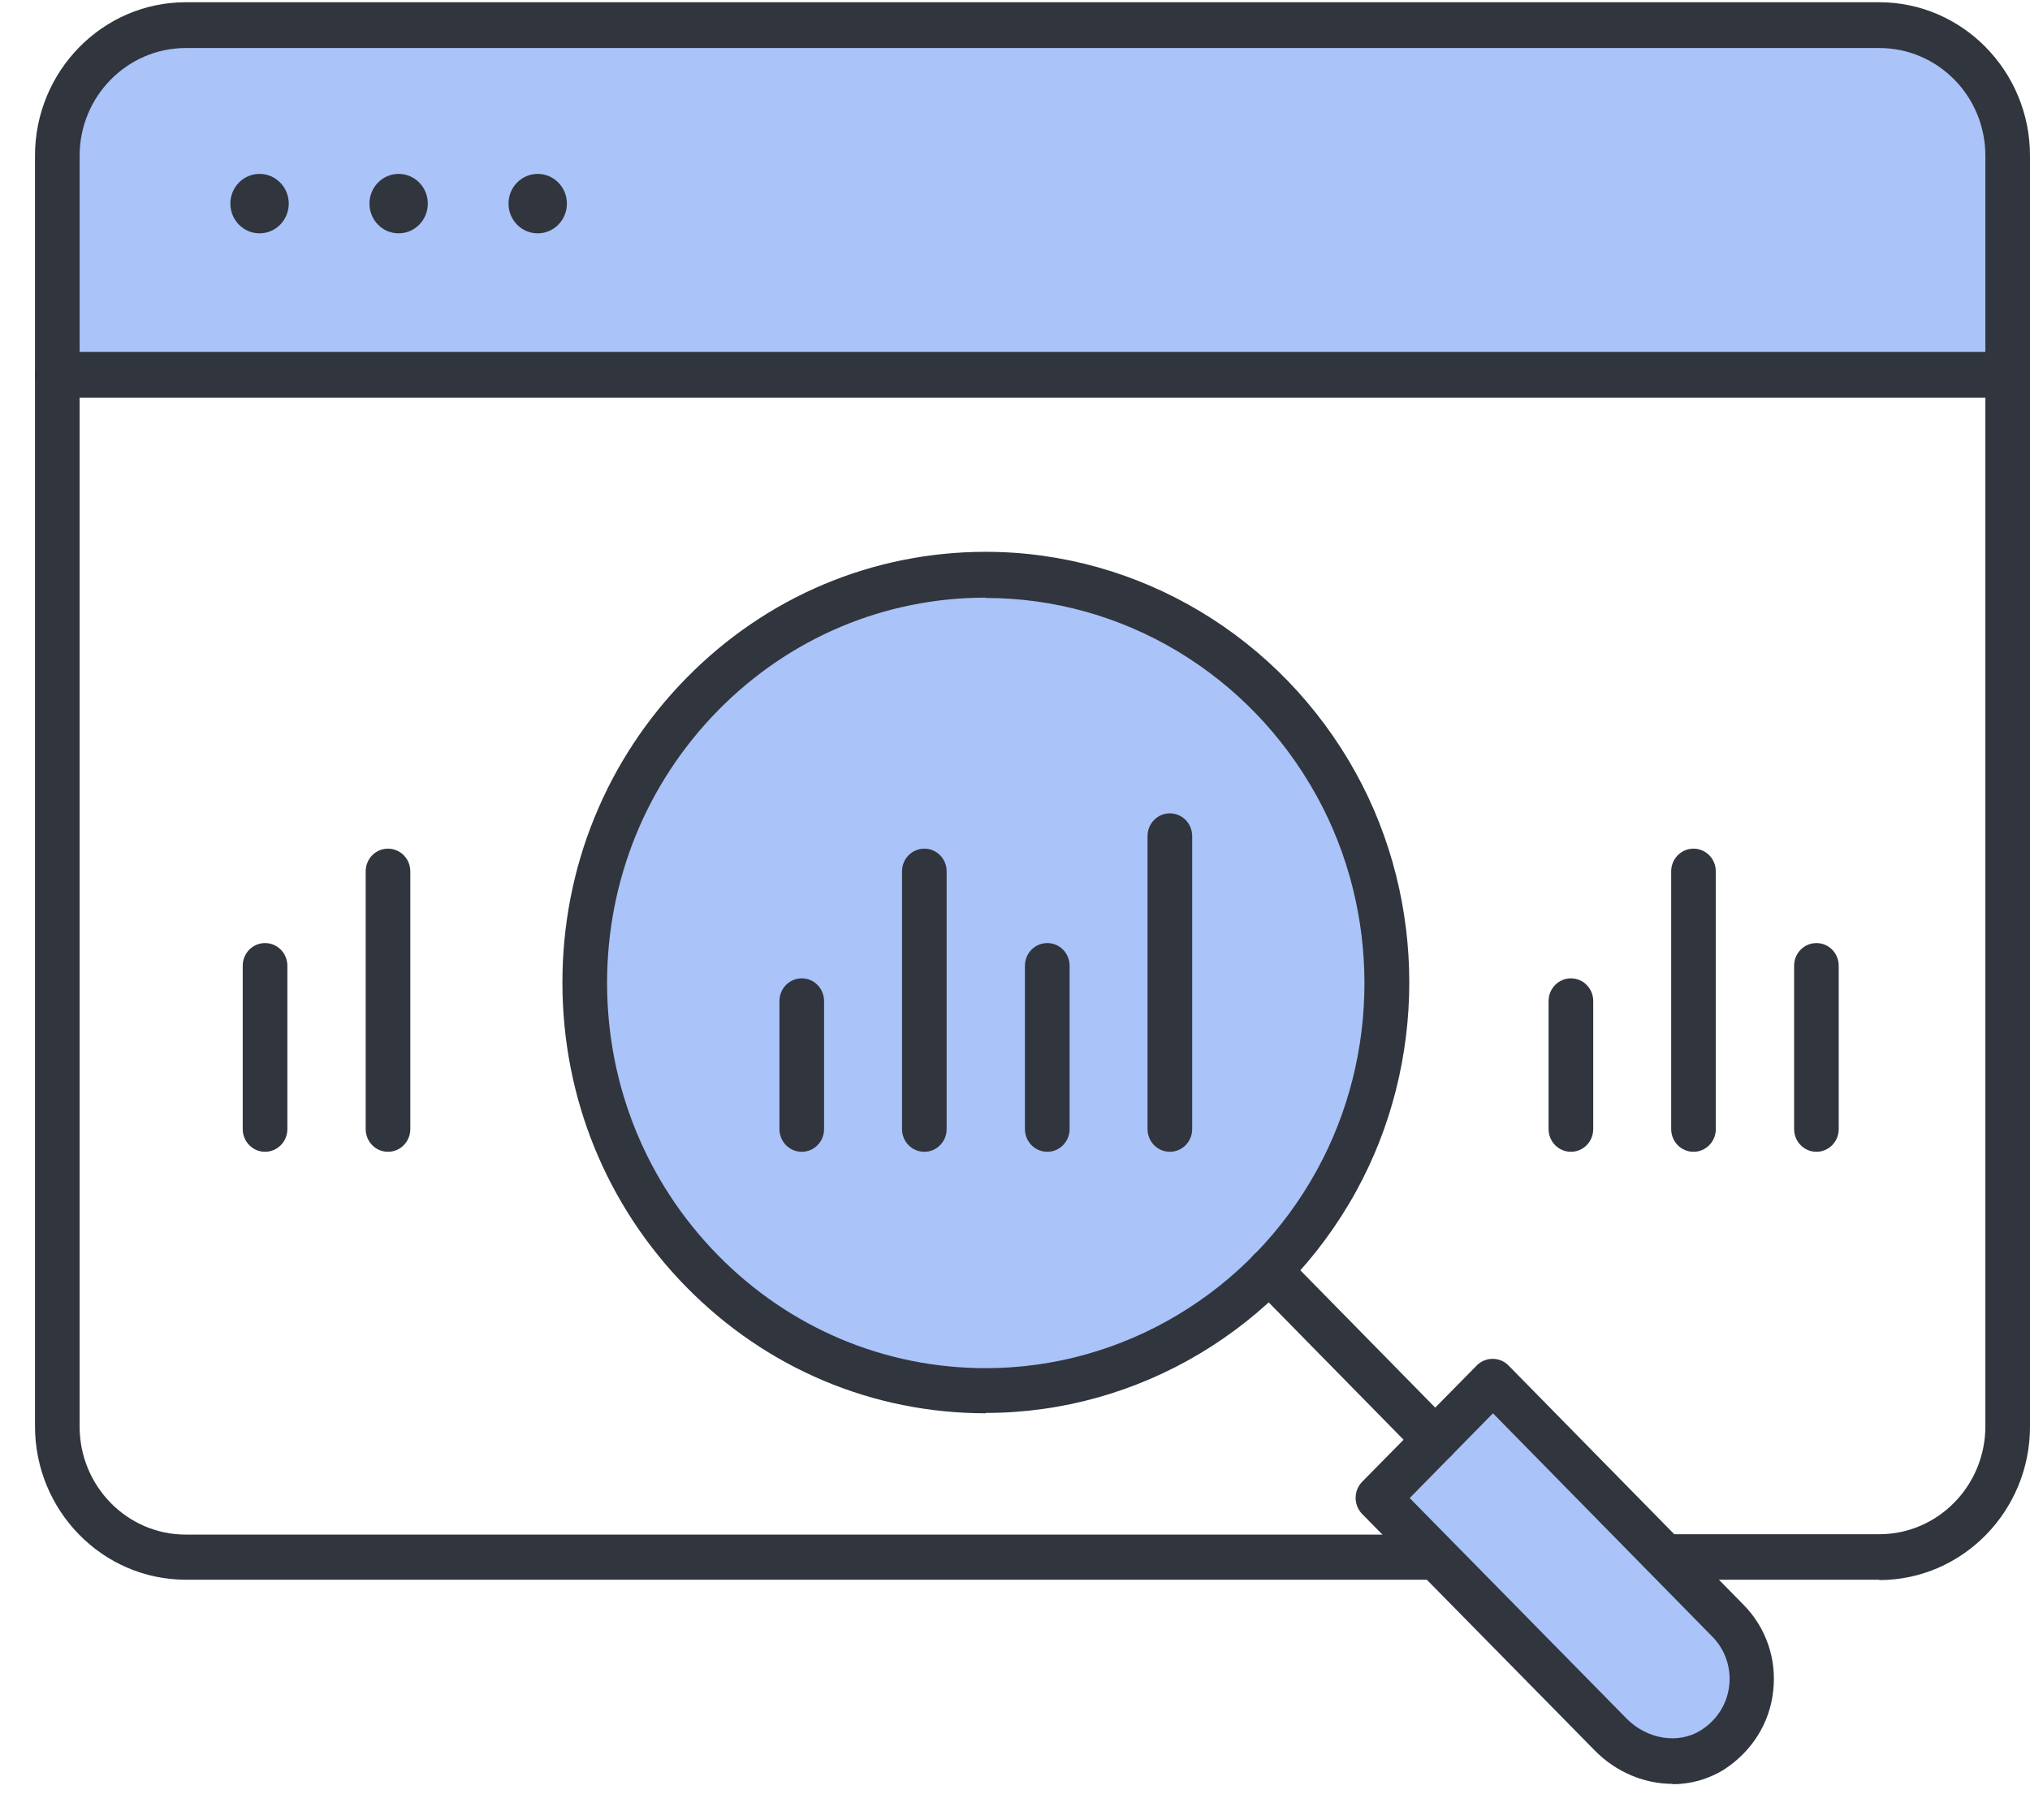 <svg width="58" height="52" xmlns="http://www.w3.org/2000/svg" xmlns:xlink="http://www.w3.org/1999/xlink" xml:space="preserve" overflow="hidden"><g transform="translate(-810 -344)"><g><g><g><g><path d="M40.018 44.266 4.307 44.266C1.933 44.266 0 42.333 0 39.959L0 10.458C0 10.105 0.285 9.82 0.638 9.82 0.991 9.82 1.275 10.105 1.275 10.458L1.275 39.969C1.275 41.636 2.629 43 4.307 43L40.018 43C40.371 43 40.655 43.285 40.655 43.638 40.655 43.991 40.371 44.276 40.018 44.276Z" fill="#31353D" fill-rule="nonzero" fill-opacity="1" transform="matrix(1 0 0 1.018 811 344.064)"/><path d="M52.693 44.266 46.571 44.266C46.218 44.266 45.934 43.981 45.934 43.628 45.934 43.275 46.218 42.99 46.571 42.99L52.693 42.99C54.361 42.99 55.725 41.636 55.725 39.959L55.725 10.458C55.725 10.105 56.009 9.82 56.362 9.82 56.715 9.82 57 10.105 57 10.458L57 39.969C57 42.343 55.067 44.276 52.693 44.276Z" fill="#31353D" fill-rule="nonzero" fill-opacity="1" transform="matrix(1 0 0 1.018 811 344.064)"/><path d="M4.307 0.638 52.693 0.638C54.714 0.638 56.362 2.276 56.362 4.307L56.362 10.458 0.638 10.458 0.638 4.307C0.638 2.276 2.276 0.638 4.307 0.638Z" fill="#AAC3F9" fill-rule="evenodd" fill-opacity="1" transform="matrix(1 0 0 1.018 811 344.064)"/><path d="M56.362 11.096 0.638 11.096C0.285 11.096 0 10.811 0 10.458L0 4.307C0 1.933 1.933 0 4.307 0L52.693 0C55.067 0 57 1.933 57 4.307L57 10.458C57 10.811 56.715 11.096 56.362 11.096ZM1.275 9.811 55.725 9.811 55.725 4.307C55.725 2.639 54.371 1.285 52.693 1.285L4.307 1.285C2.639 1.285 1.275 2.639 1.275 4.307L1.275 9.82Z" fill="#31353D" fill-rule="nonzero" fill-opacity="1" transform="matrix(1 0 0 1.018 811 344.064)"/><path d="M37.182 21.956C39.105 25.38 39.105 29.658 37.182 33.082 35.103 36.79 31.247 38.968 27.166 38.968 24.124 38.968 21.211 37.761 19.062 35.613 16.914 33.464 15.707 30.55 15.707 27.519 15.707 24.487 16.914 21.574 19.062 19.425 21.211 17.277 24.124 16.07 27.166 16.07 31.247 16.07 35.103 18.248 37.182 21.956Z" fill="#AAC3F9" fill-rule="evenodd" fill-opacity="1" transform="matrix(1 0 0 1.018 811 344.064)"/><path d="M27.166 39.596C23.938 39.596 20.897 38.34 18.611 36.054 16.325 33.768 15.069 30.737 15.069 27.509 15.069 24.281 16.325 21.25 18.611 18.964 20.897 16.678 23.938 15.422 27.166 15.422 31.541 15.422 35.593 17.806 37.742 21.633L37.742 21.633C39.773 25.253 39.773 29.756 37.742 33.376 35.593 37.202 31.541 39.586 27.166 39.586ZM27.166 16.708C24.272 16.708 21.554 17.836 19.513 19.876 17.473 21.917 16.345 24.635 16.345 27.519 16.345 30.403 17.473 33.121 19.513 35.161 21.554 37.202 24.272 38.33 27.166 38.33 31.08 38.33 34.71 36.201 36.623 32.778 38.438 29.54 38.438 25.518 36.623 22.28 34.7 18.846 31.08 16.717 27.166 16.717Z" fill="#31353D" fill-rule="nonzero" fill-opacity="1" transform="matrix(1 0 0 1.018 811 344.064)"/><path d="M38.37 41.98 45.021 48.622C45.786 49.387 47.003 49.622 47.925 49.044 49.259 48.21 49.407 46.453 48.367 45.423L41.646 38.703C41.646 38.703 38.37 41.97 38.37 41.97Z" fill="#AAC3F9" fill-rule="evenodd" fill-opacity="1" transform="matrix(1 0 0 1.018 811 344.064)"/><path d="M46.787 49.995C45.992 49.995 45.178 49.671 44.57 49.063L37.918 42.421C37.8 42.304 37.732 42.137 37.732 41.97 37.732 41.803 37.8 41.636 37.918 41.519L41.195 38.252C41.44 38.007 41.852 38.007 42.098 38.252L48.818 44.972C49.456 45.61 49.77 46.493 49.662 47.395 49.563 48.298 49.044 49.093 48.259 49.593 47.807 49.868 47.297 50.005 46.787 50.005ZM39.272 41.97 45.472 48.161C46.061 48.749 46.954 48.887 47.592 48.494 48.053 48.21 48.347 47.758 48.406 47.238 48.465 46.728 48.288 46.228 47.925 45.865L41.656 39.596 39.282 41.97Z" fill="#31353D" fill-rule="nonzero" fill-opacity="1" transform="matrix(1 0 0 1.018 811 344.064)"/><path d="M40.008 40.979C39.841 40.979 39.684 40.92 39.557 40.793L34.818 36.054C34.573 35.809 34.573 35.397 34.818 35.152 35.063 34.897 35.475 34.906 35.721 35.152L40.459 39.89C40.705 40.136 40.705 40.547 40.459 40.793 40.332 40.92 40.175 40.979 40.008 40.979Z" fill="#31353D" fill-rule="nonzero" fill-opacity="1" transform="matrix(1 0 0 1.018 811 344.064)"/><path d="M21.907 32.258C21.554 32.258 21.27 31.973 21.27 31.62L21.27 28.029C21.27 27.676 21.554 27.391 21.907 27.391 22.26 27.391 22.545 27.676 22.545 28.029L22.545 31.62C22.545 31.973 22.26 32.258 21.907 32.258Z" fill="#31353D" fill-rule="nonzero" fill-opacity="1" transform="matrix(1 0 0 1.018 811 344.064)"/><path d="M25.41 32.258C25.056 32.258 24.772 31.973 24.772 31.62L24.772 24.389C24.772 24.036 25.056 23.752 25.41 23.752 25.763 23.752 26.047 24.036 26.047 24.389L26.047 31.62C26.047 31.973 25.763 32.258 25.41 32.258Z" fill="#31353D" fill-rule="nonzero" fill-opacity="1" transform="matrix(1 0 0 1.018 811 344.064)"/><path d="M28.922 32.258C28.569 32.258 28.284 31.973 28.284 31.62L28.284 27.038C28.284 26.685 28.569 26.401 28.922 26.401 29.275 26.401 29.56 26.685 29.56 27.038L29.56 31.62C29.56 31.973 29.275 32.258 28.922 32.258Z" fill="#31353D" fill-rule="nonzero" fill-opacity="1" transform="matrix(1 0 0 1.018 811 344.064)"/><path d="M32.424 32.258C32.071 32.258 31.787 31.973 31.787 31.62L31.787 23.398C31.787 23.045 32.071 22.761 32.424 22.761 32.778 22.761 33.062 23.045 33.062 23.398L33.062 31.62C33.062 31.973 32.778 32.258 32.424 32.258Z" fill="#31353D" fill-rule="nonzero" fill-opacity="1" transform="matrix(1 0 0 1.018 811 344.064)"/><path d="M43.883 32.258C43.53 32.258 43.245 31.973 43.245 31.62L43.245 28.029C43.245 27.676 43.53 27.391 43.883 27.391 44.236 27.391 44.521 27.676 44.521 28.029L44.521 31.62C44.521 31.973 44.236 32.258 43.883 32.258Z" fill="#31353D" fill-rule="nonzero" fill-opacity="1" transform="matrix(1 0 0 1.018 811 344.064)"/><path d="M47.386 32.258C47.032 32.258 46.748 31.973 46.748 31.62L46.748 24.389C46.748 24.036 47.032 23.752 47.386 23.752 47.739 23.752 48.023 24.036 48.023 24.389L48.023 31.62C48.023 31.973 47.739 32.258 47.386 32.258Z" fill="#31353D" fill-rule="nonzero" fill-opacity="1" transform="matrix(1 0 0 1.018 811 344.064)"/><path d="M50.898 32.258C50.545 32.258 50.26 31.973 50.26 31.62L50.26 27.038C50.26 26.685 50.545 26.401 50.898 26.401 51.251 26.401 51.535 26.685 51.535 27.038L51.535 31.62C51.535 31.973 51.251 32.258 50.898 32.258Z" fill="#31353D" fill-rule="nonzero" fill-opacity="1" transform="matrix(1 0 0 1.018 811 344.064)"/><path d="M10.085 32.258C9.732 32.258 9.448 31.973 9.448 31.62L9.448 24.389C9.448 24.036 9.732 23.752 10.085 23.752 10.439 23.752 10.723 24.036 10.723 24.389L10.723 31.62C10.723 31.973 10.439 32.258 10.085 32.258Z" fill="#31353D" fill-rule="nonzero" fill-opacity="1" transform="matrix(1 0 0 1.018 811 344.064)"/><path d="M6.573 32.258C6.22 32.258 5.935 31.973 5.935 31.62L5.935 27.038C5.935 26.685 6.22 26.401 6.573 26.401 6.926 26.401 7.211 26.685 7.211 27.038L7.211 31.62C7.211 31.973 6.926 32.258 6.573 32.258Z" fill="#31353D" fill-rule="nonzero" fill-opacity="1" transform="matrix(1 0 0 1.018 811 344.064)"/><path d="M6.416 6.485C5.955 6.485 5.582 6.112 5.582 5.651 5.582 5.19 5.955 4.817 6.416 4.817 6.877 4.817 7.25 5.19 7.25 5.651 7.25 6.112 6.877 6.485 6.416 6.485Z" fill="#31353D" fill-rule="nonzero" fill-opacity="1" transform="matrix(1 0 0 1.018 811 344.064)"/><path d="M10.389 6.485C9.928 6.485 9.556 6.112 9.556 5.651 9.556 5.19 9.928 4.817 10.389 4.817 10.851 4.817 11.223 5.19 11.223 5.651 11.223 6.112 10.851 6.485 10.389 6.485Z" fill="#31353D" fill-rule="nonzero" fill-opacity="1" transform="matrix(1 0 0 1.018 811 344.064)"/><path d="M14.363 6.485C13.902 6.485 13.529 6.112 13.529 5.651 13.529 5.19 13.902 4.817 14.363 4.817 14.824 4.817 15.197 5.19 15.197 5.651 15.197 6.112 14.824 6.485 14.363 6.485Z" fill="#31353D" fill-rule="nonzero" fill-opacity="1" transform="matrix(1 0 0 1.018 811 344.064)"/></g></g></g></g></g></svg>